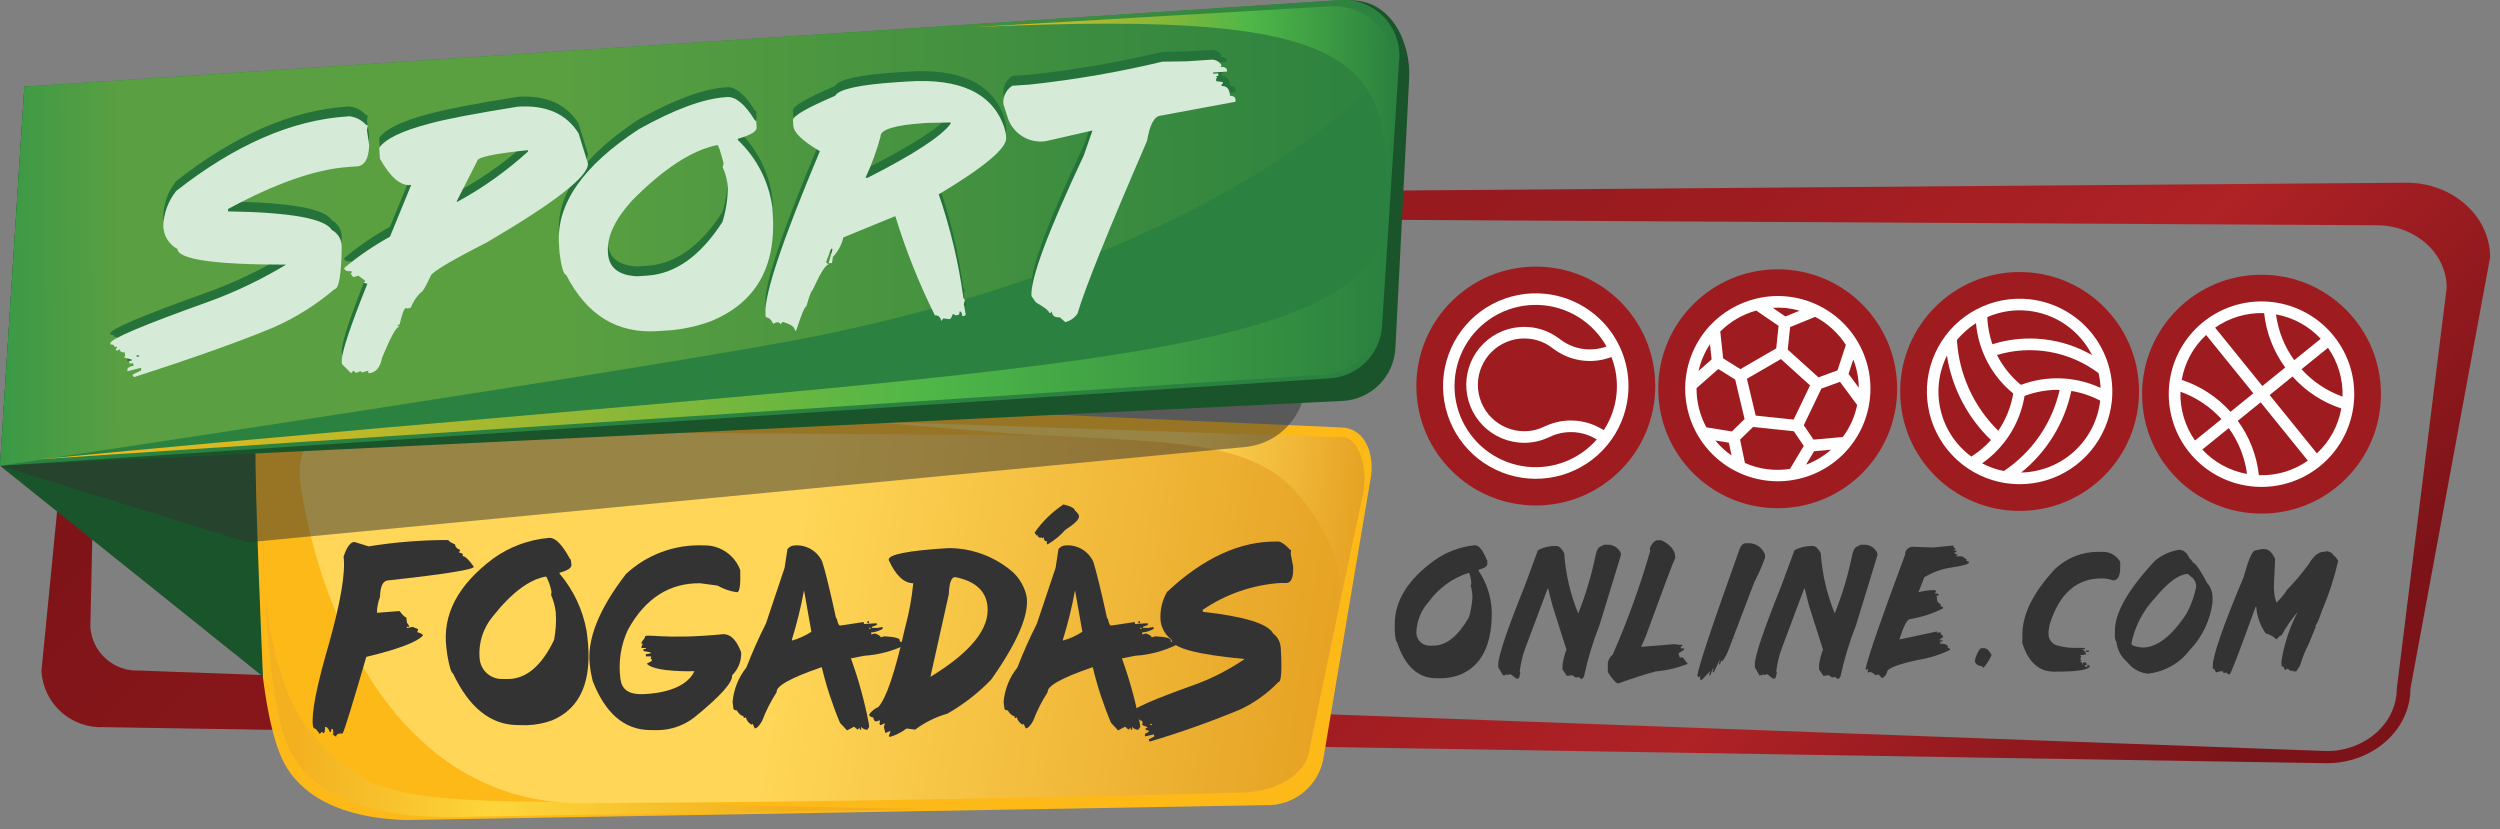 <svg width="208" height="69" viewBox="0 0 208 69" fill="none" xmlns="http://www.w3.org/2000/svg">
<rect x="0" y="0" width="208" height="69" fill="#808080" stroke="none"/>
<path d="M122.674 45.365H122.725C123.047 45.366 123.37 45.767 123.695 46.568L123.744 46.634L123.743 46.929C123.741 47.118 123.497 47.279 123.009 47.414V47.473C123.686 48.47 124.068 49.638 124.113 50.842L124.112 51.144C124.097 53.734 123.224 55.397 121.493 56.131C121.023 56.308 120.528 56.409 120.027 56.431L119.488 56.429C117.971 56.425 116.884 55.421 116.228 53.416C116.133 53.388 116.07 53.028 116.041 52.332L116.043 51.905C116.054 49.963 117.154 48.202 119.344 46.623C120.327 45.924 121.474 45.491 122.674 45.365V45.365ZM117.85 52.454L117.848 52.514C117.832 52.661 117.846 52.809 117.89 52.95C117.933 53.091 118.004 53.222 118.1 53.335C118.195 53.447 118.313 53.539 118.445 53.605C118.577 53.671 118.721 53.709 118.868 53.717L119.26 53.718C120.312 53.721 121.294 52.942 122.204 51.382C122.368 50.853 122.468 50.307 122.503 49.755C122.51 49.408 122.464 49.063 122.366 48.731L122.413 48.554C122.402 48.243 122.338 47.937 122.225 47.648C120.884 48.069 119.714 48.91 118.888 50.049C118.28 50.71 117.914 51.558 117.85 52.454V52.454Z" fill="#333333"/>
<path d="M133.534 45.321L133.854 45.322C134.071 45.334 134.28 45.408 134.458 45.534C134.635 45.66 134.773 45.833 134.857 46.034L134.855 46.212L133.086 51.988C132.536 53.387 132.1 54.828 131.782 56.297L131.643 56.474L131.506 56.473L131.324 56.296L131.279 56.354H131.05L130.822 56.176L130.364 56.234L130.001 55.702L130.004 55.288C130.066 54.864 130.176 54.448 130.33 54.048L129.167 50.391L128.808 48.971H128.763L126.906 53.922C126.674 54.551 126.517 55.205 126.439 55.87L126.482 55.929V55.988C126.431 56.303 126.369 56.461 126.298 56.461L126.161 56.46L125.706 56.105L125.615 56.104L125.43 56.163L125.294 56.104L125.201 56.221L125.156 56.163H125.11L125.063 56.221L124.656 55.511L124.657 55.275C124.661 54.566 125.389 52.404 126.843 48.79L127.956 45.781C128.433 45.527 128.968 45.406 129.507 45.43C129.714 45.43 129.928 45.628 130.146 46.022V46.081C130.268 47.785 130.66 49.458 131.308 51.039C131.931 49.474 132.414 47.856 132.752 46.206C132.859 45.694 133.042 45.438 133.304 45.439C133.305 45.37 133.381 45.331 133.534 45.321Z" fill="#333333"/>
<path d="M137.942 44.943L138.212 44.944C138.996 45.318 139.387 45.807 139.384 46.41C139.178 46.838 138.351 49.034 136.904 52.999L136.537 53.819L139.344 53.59L139.704 53.649L139.974 53.65L139.972 53.768H139.84V53.945H140.109L140.108 54.063L139.656 54.351L139.744 54.699L140.013 54.7L140.417 55.232C139.562 55.572 138.662 55.784 137.745 55.863C136.992 56.058 135.966 56.388 134.667 56.853H134.621C134.455 56.853 134.17 56.539 133.767 55.912V55.853L133.813 55.8L133.768 55.741L133.77 55.157C133.815 54.88 133.961 54.63 134.181 54.456C135.412 51.65 136.455 48.765 137.303 45.821L137.258 45.643C137.45 45.176 137.679 44.943 137.942 44.943Z" fill="#333333"/>
<path d="M145.265 45.192L145.544 45.193C145.834 45.204 146.114 45.302 146.347 45.475C146.58 45.648 146.755 45.887 146.85 46.161L146.849 46.404C146.599 47.109 146.298 47.795 145.948 48.457L143.86 53.951C143.726 54.34 143.533 54.707 143.29 55.039L143.244 54.973H143.199L143.101 55.275L143.01 55.274L143.103 54.855L142.584 55.943H142.538L142.492 55.884L142.493 55.818L142.54 55.759V55.641H142.493L142.304 56.184H142.207V56.119L142.306 55.817L141.548 56.603L141.412 56.484L141.458 56.419L141.46 56.241L141.316 56.36L141.227 56.241C141.229 55.712 142.371 52.27 144.652 45.913C144.789 45.433 144.993 45.192 145.265 45.192ZM144.323 53.052L144.321 53.151L144.362 53.152L144.364 53.053L144.323 53.052Z" fill="#333333"/>
<path d="M154.877 45.322L155.198 45.322C155.415 45.335 155.624 45.408 155.801 45.533C155.979 45.659 156.117 45.833 156.2 46.033L156.199 46.211L154.43 51.988C153.879 53.387 153.443 54.828 153.125 56.297L152.987 56.474H152.85L152.668 56.295L152.623 56.354L152.394 56.354L152.165 56.177L151.708 56.234L151.345 55.702L151.347 55.288C151.41 54.864 151.519 54.449 151.674 54.049L150.511 50.39L150.152 48.972H150.107L148.25 53.923C148.017 54.551 147.86 55.205 147.783 55.871L147.826 55.93V55.989C147.775 56.304 147.713 56.462 147.642 56.461H147.504L147.049 56.105H146.958L146.774 56.164L146.638 56.104L146.544 56.222L146.5 56.163H146.453L146.407 56.221L146 55.512L146.001 55.275C146.004 54.566 146.733 52.405 148.187 48.791L149.3 45.78C149.777 45.527 150.312 45.406 150.851 45.43C151.058 45.43 151.271 45.629 151.49 46.022V46.081C151.612 47.785 152.004 49.459 152.652 51.039C153.275 49.474 153.758 47.857 154.096 46.206C154.203 45.694 154.386 45.439 154.648 45.439C154.649 45.369 154.725 45.331 154.877 45.322Z" fill="#333333"/>
<path d="M162.519 45.386C162.518 45.534 162.575 45.609 162.691 45.609L162.69 45.721H162.558V45.78C162.704 45.78 162.776 45.817 162.776 45.892L162.775 45.95H162.603C162.603 46.065 162.689 46.121 162.861 46.122L162.86 46.234L162.728 46.233V46.286L163.251 46.287L163.647 46.57L163.599 46.629V46.681C163.745 46.681 163.819 46.721 163.819 46.8C163.817 46.936 163.278 47.084 162.2 47.242C161.46 47.37 160.75 47.636 160.107 48.025L159.618 49.264H159.663C160.104 49.148 160.559 49.092 161.016 49.097L161.102 49.268L160.969 49.327L160.968 49.379C161.201 49.379 161.319 49.417 161.319 49.491L161.099 49.609V49.661H161.185L161.143 49.832C161.149 49.933 161.185 50.03 161.246 50.11C161.307 50.191 161.39 50.252 161.486 50.286V50.338L161.446 50.397V50.45C161.592 50.45 161.663 50.489 161.663 50.568V50.621C160.793 51.05 159.865 51.351 158.908 51.514C158.681 51.513 158.387 52.076 158.026 53.204L161.169 52.536V52.647H161.215L161.433 52.589C161.469 52.777 161.542 52.872 161.65 52.872L161.649 53.043C161.578 53.043 161.504 53.099 161.431 53.213H161.339L161.337 53.265L161.602 53.266V53.384L161.383 53.383L161.43 53.435L161.428 53.494L161.382 53.547C161.812 53.548 162.044 53.643 162.077 53.831L162.037 53.89C162.181 53.916 162.254 53.974 162.254 54.062C161.427 54.472 160.543 54.753 159.632 54.894C157.885 55.271 157.011 55.608 157.009 55.906C156.982 56.012 156.933 56.112 156.865 56.199C156.797 56.285 156.712 56.357 156.615 56.41H156.569L156.312 56.127H156.221L156.002 56.186C156.003 56.089 155.859 55.994 155.572 55.902L155.438 55.955L155.393 55.902V55.843L155.441 55.672H155.355L155.307 55.731H155.268L155.223 55.671V55.618C155.47 54.504 156.562 51.352 158.501 46.164C158.497 46.079 158.509 45.995 158.538 45.915C158.567 45.836 158.611 45.762 158.668 45.7C158.725 45.637 158.793 45.586 158.87 45.55C158.947 45.514 159.03 45.494 159.114 45.49L160.816 45.552L162.519 45.386Z" fill="#333333"/>
<path d="M164.932 53.927L165.074 53.928C165.284 53.928 165.488 54.108 165.686 54.468L165.685 54.534C165.518 54.897 165.303 55.236 165.045 55.542H165.019C164.922 55.498 164.872 55.445 164.872 55.384L164.847 55.417H164.821C164.712 55.411 164.607 55.375 164.517 55.314C164.427 55.252 164.356 55.167 164.311 55.068V54.969C164.378 54.602 164.532 54.257 164.759 53.96L164.932 53.927Z" fill="#333333"/>
<path d="M174.529 45.913L174.826 45.914C175.14 45.889 175.455 45.954 175.734 46.101C176.013 46.248 176.245 46.471 176.403 46.744L176.4 47.24C176.396 47.941 176.194 48.291 175.796 48.29C175.497 48.177 175.179 48.12 174.859 48.122C172.768 48.117 171.325 49.398 170.528 51.967L170.439 52.521L170.437 52.686C170.421 52.936 170.5 53.182 170.657 53.376C170.814 53.57 171.039 53.698 171.287 53.734C171.745 53.858 172.219 53.915 172.693 53.902L173.462 53.904V54.017L173.288 54.016L173.287 54.069C173.353 54.069 173.425 54.142 173.5 54.288H173.541L173.54 54.453L173.073 54.512V54.565H173.156L173.071 54.895H173.154V55.007H173.071V55.06C173.184 55.06 173.239 55.133 173.238 55.279L173.326 55.28L173.281 55.226V55.173L173.327 55.115H173.583V55.226L173.622 55.281L173.582 55.339H173.454V55.392L173.534 55.504L173.662 55.505L173.622 55.446V55.393L173.751 55.339L173.879 55.394C173.877 55.724 172.881 55.887 170.891 55.882C169.635 55.879 168.757 55.088 168.257 53.508L168.261 52.788C168.27 51.084 169.176 49.267 170.978 47.339C171.936 46.427 173.207 45.917 174.529 45.913V45.913ZM173.542 54.123L173.798 54.123V54.236L173.542 54.235V54.123Z" fill="#333333"/>
<path d="M181.264 45.744H181.307C181.683 45.745 181.97 45.986 182.166 46.469C182.232 46.483 182.332 46.595 182.461 46.807C182.682 46.876 183.068 47.434 183.619 48.481C183.915 48.822 184.08 49.257 184.086 49.708L184.085 50.099C183.9 51.608 183.226 53.015 182.167 54.106C181.747 54.654 181.218 55.11 180.614 55.444C180.01 55.779 179.343 55.986 178.656 56.051C178.182 55.987 177.735 55.793 177.364 55.491L176.935 55.042C176.451 54.611 176.146 54.014 176.08 53.368C176.024 53.359 175.982 53.228 175.956 52.976L175.959 52.474C175.967 50.955 177.085 49.009 179.314 46.633C179.878 46.176 180.549 45.87 181.264 45.744V45.744ZM177.331 53.537C177.331 53.698 177.632 53.811 178.236 53.877C179.457 53.88 180.686 52.935 181.922 51.044C182.293 50.363 182.56 49.631 182.712 48.871C182.731 48.697 182.7 48.521 182.625 48.363C182.55 48.205 182.433 48.071 182.286 47.976L182.024 47.754H181.981C181.24 47.808 180.345 48.473 179.297 49.75C178.299 50.802 177.617 52.115 177.331 53.537V53.537Z" fill="#333333"/>
<path d="M188.189 45.684L188.41 45.685C188.747 45.685 189.041 45.957 189.29 46.501L189.189 48.671C189.168 49.171 189.24 49.67 189.402 50.144C189.744 49.818 190.044 49.452 190.297 49.054C190.941 48.394 191.536 47.688 192.079 46.942C192.489 46.255 192.906 45.912 193.329 45.913L193.639 45.86C193.927 45.941 194.089 46.049 194.125 46.186C194.19 46.187 194.321 46.331 194.52 46.622L194.519 46.73C194.206 48.107 193.767 49.453 193.208 50.749C192.911 51.617 192.717 52.051 192.625 52.051L192.67 52.105L192.669 52.16L192.086 53.57C191.79 54.144 191.549 54.745 191.367 55.365L191.055 55.853L190.746 55.852V55.744L190.569 55.852C190.569 55.772 190.465 55.699 190.26 55.634L190.171 55.743C190.089 55.73 190.031 55.639 189.996 55.471C189.878 55.471 189.818 55.434 189.818 55.362L189.821 54.982C190.046 53.559 190.502 52.183 191.172 50.908C190.654 51.506 190.205 52.16 189.833 52.858C189.735 52.858 189.599 52.967 189.428 53.183H189.384C189.136 52.949 188.833 52.78 188.502 52.693C188.043 52.035 187.772 51.265 187.718 50.465H187.674C186.365 54.089 185.644 55.971 185.512 56.111H185.424L185.204 55.948L185.072 56.002L185.027 55.948L184.982 56.002L184.896 55.784L184.806 55.893L184.763 55.839L184.364 55.946C184.3 55.748 184.212 55.64 184.101 55.62L184.102 55.403C184.107 54.534 184.963 52.072 186.671 48.014C187.075 46.532 187.404 45.79 187.657 45.791L188.189 45.684Z" fill="#333333"/>
<path d="M193.595 63.499L8.662 60.499C7.355 60.568 6.073 60.117 5.096 59.246C4.12 58.374 3.526 57.152 3.446 55.846L7.193 17.658C7.21 17.386 7.333 17.132 7.536 16.95C7.74 16.769 8.006 16.675 8.278 16.69L200.226 15.202C204.06 15.202 207.179 17.984 207.179 21.403L200.548 57.297C200.548 60.717 197.429 63.499 193.595 63.499ZM8.278 17.702L7.517 52.148C7.58 53.17 8.044 54.126 8.809 54.808C9.573 55.49 10.576 55.843 11.599 55.789L193.595 62.487C196.803 62.487 199.413 60.159 199.413 57.297L203.563 23.932C203.563 21.07 200.953 18.742 197.745 18.742L8.278 17.702Z" fill="url(#paint0_linear_1112_46)"/>
<path d="M127.779 42.057C133.267 42.057 137.716 37.608 137.716 32.119C137.716 26.631 133.267 22.182 127.779 22.182C122.29 22.182 117.841 26.631 117.841 32.119C117.841 37.608 122.29 42.057 127.779 42.057Z" fill="#9E1C20"/>
<path d="M147.905 42.284C153.394 42.284 157.844 37.834 157.844 32.344C157.844 26.855 153.394 22.405 147.905 22.405C142.415 22.405 137.965 26.855 137.965 32.344C137.965 37.834 142.415 42.284 147.905 42.284Z" fill="#9E1C20"/>
<path d="M168.031 42.507C173.52 42.507 177.969 38.058 177.969 32.569C177.969 27.081 173.52 22.632 168.031 22.632C162.543 22.632 158.094 27.081 158.094 32.569C158.094 38.058 162.543 42.507 168.031 42.507Z" fill="#9E1C20"/>
<path d="M188.159 42.732C193.648 42.732 198.097 38.283 198.097 32.794C198.097 27.306 193.648 22.857 188.159 22.857C182.671 22.857 178.222 27.306 178.222 32.794C178.222 38.283 182.671 42.732 188.159 42.732Z" fill="#9E1C20"/>
<path d="M168.839 24.896C167.321 24.736 165.79 25.03 164.44 25.741C163.089 26.451 161.979 27.546 161.251 28.887C160.523 30.228 160.208 31.755 160.348 33.274C160.487 34.794 161.074 36.238 162.034 37.424C162.994 38.61 164.285 39.485 165.742 39.937C167.199 40.39 168.758 40.401 170.221 39.967C171.684 39.534 172.986 38.677 173.962 37.504C174.938 36.331 175.544 34.895 175.704 33.377C175.916 31.342 175.312 29.307 174.025 27.717C172.738 26.127 170.873 25.113 168.839 24.896V24.896ZM174.767 32.272C173.734 31.793 172.616 31.524 171.479 31.48C170.341 31.437 169.206 31.62 168.139 32.019C167.312 31.336 166.634 30.49 166.147 29.534C167.576 29.106 169.085 29.02 170.554 29.283C172.022 29.545 173.408 30.148 174.601 31.044C174.694 31.447 174.75 31.858 174.767 32.272V32.272ZM168.738 25.855C169.863 25.975 170.94 26.376 171.87 27.021C172.799 27.666 173.552 28.534 174.058 29.546C172.814 28.829 171.435 28.379 170.008 28.224C168.581 28.068 167.137 28.21 165.768 28.642C165.516 27.914 165.371 27.154 165.34 26.384C166.407 25.915 167.578 25.733 168.738 25.855V25.855ZM164.401 26.886C164.501 28.019 164.827 29.12 165.359 30.126C165.892 31.131 166.62 32.02 167.501 32.739C167.316 33.85 166.891 34.908 166.257 35.839C164.214 33.837 162.987 31.147 162.815 28.291C163.267 27.743 163.802 27.268 164.401 26.886V26.886ZM164.016 37.986C162.741 37.05 161.838 35.693 161.467 34.156C161.095 32.618 161.278 30.999 161.984 29.584C162.405 32.264 163.693 34.733 165.649 36.612C165.171 37.143 164.621 37.605 164.016 37.986V37.986ZM166.72 39.189C166.089 39.064 165.48 38.849 164.911 38.549C165.844 37.898 166.637 37.066 167.244 36.102C167.85 35.139 168.257 34.064 168.442 32.941C169.375 32.589 170.366 32.417 171.364 32.434C170.742 35.199 169.079 37.618 166.72 39.189V39.189ZM168.165 39.314C170.293 37.597 171.765 35.2 172.333 32.526C173.173 32.662 173.985 32.936 174.736 33.335C174.548 34.958 173.779 36.457 172.571 37.557C171.363 38.656 169.798 39.28 168.165 39.314L168.165 39.314Z" fill="white"/>
<path d="M128.584 24.446C127.067 24.286 125.536 24.58 124.185 25.29C122.834 26 121.725 27.096 120.996 28.436C120.268 29.778 119.953 31.305 120.093 32.824C120.232 34.344 120.819 35.788 121.779 36.974C122.74 38.16 124.03 39.035 125.487 39.488C126.945 39.941 128.504 39.951 129.967 39.518C131.43 39.085 132.732 38.227 133.708 37.054C134.684 35.881 135.291 34.445 135.45 32.927C135.662 30.892 135.058 28.857 133.771 27.267C132.484 25.677 130.619 24.662 128.584 24.446ZM127.07 38.834C125.916 38.714 124.813 38.299 123.866 37.629C122.92 36.959 122.162 36.057 121.665 35.009C121.169 33.961 120.951 32.802 121.032 31.645C121.113 30.488 121.491 29.372 122.129 28.404C122.767 27.435 123.644 26.647 124.675 26.116C125.706 25.585 126.857 25.329 128.016 25.371C129.174 25.414 130.303 25.755 131.292 26.36C132.281 26.966 133.098 27.816 133.663 28.828L133.536 28.869C132.905 29.076 132.232 29.124 131.577 29.01C130.923 28.896 130.306 28.623 129.782 28.214L129.664 28.128L129.662 28.128C128.977 27.622 128.169 27.309 127.322 27.222C126.692 27.156 126.055 27.214 125.448 27.393C124.84 27.573 124.274 27.871 123.782 28.269C123.289 28.668 122.88 29.159 122.577 29.716C122.275 30.273 122.085 30.883 122.019 31.513C121.953 32.143 122.011 32.78 122.191 33.388C122.371 33.995 122.669 34.561 123.067 35.053C123.466 35.546 123.958 35.955 124.515 36.257C125.072 36.559 125.682 36.748 126.313 36.814C127.159 36.906 128.015 36.768 128.79 36.416L128.925 36.357C129.523 36.067 130.184 35.928 130.848 35.953C131.513 35.977 132.161 36.165 132.736 36.499L132.848 36.564C132.138 37.377 131.242 38.008 130.236 38.403C129.23 38.798 128.144 38.946 127.07 38.834L127.07 38.834ZM133.217 35.663C132.526 35.263 131.75 35.032 130.953 34.992C130.155 34.951 129.36 35.101 128.632 35.429L128.491 35.49C127.847 35.806 127.127 35.933 126.413 35.855C125.396 35.748 124.462 35.241 123.819 34.446C123.175 33.651 122.873 32.632 122.98 31.614C123.088 30.597 123.595 29.663 124.39 29.02C125.185 28.376 126.204 28.074 127.221 28.181C127.935 28.254 128.614 28.528 129.177 28.972L129.296 29.059L129.302 29.06C129.945 29.533 130.691 29.845 131.479 29.971C132.267 30.098 133.074 30.035 133.832 29.787L134.075 29.709C134.46 30.7 134.602 31.769 134.491 32.826C134.38 33.883 134.018 34.899 133.436 35.788L133.217 35.663Z" fill="white"/>
<path d="M148.712 24.67C147.846 24.58 146.971 24.639 146.125 24.844L146.112 24.847C144.631 25.204 143.288 25.991 142.252 27.108L142.246 27.114C141.071 28.391 140.361 30.026 140.23 31.756C140.1 33.486 140.557 35.21 141.528 36.648C142.499 38.086 143.927 39.154 145.581 39.679C147.234 40.205 149.017 40.157 150.64 39.543C152.263 38.93 153.631 37.786 154.524 36.298C155.416 34.81 155.78 33.065 155.557 31.344C155.334 29.623 154.537 28.028 153.294 26.817C152.052 25.606 150.437 24.849 148.712 24.67V24.67ZM154.194 29.907C154.486 30.657 154.641 31.453 154.651 32.258L153.799 31.105L154.194 29.907ZM153.577 28.696L152.878 30.817L151.295 31.395L148.739 29.087L148.936 27.215L151.021 26.362C152.061 26.905 152.942 27.709 153.577 28.696V28.696ZM150.597 32.065L149.231 34.908L146.073 34.576L145.344 31.513L148.173 29.874L150.597 32.065ZM148.611 25.629C148.988 25.671 149.361 25.745 149.726 25.849L148.546 26.332L147.493 25.611C147.865 25.587 148.239 25.593 148.61 25.629L148.611 25.629ZM146.117 25.839L147.978 27.111L147.781 28.986L144.801 30.712L143.366 29.814L143.126 27.581C143.956 26.751 144.986 26.151 146.117 25.839H146.117ZM142.27 28.635L142.406 29.905L141.321 30.86C141.499 30.067 141.821 29.313 142.27 28.635H142.27ZM141.969 35.554C141.425 34.554 141.144 33.431 141.153 32.293L142.963 30.7L144.368 31.58L145.15 34.865L144.09 35.896L141.969 35.554ZM142.713 36.651L143.842 36.833L144.064 37.894C143.559 37.543 143.105 37.125 142.713 36.651V36.651ZM148.931 39.009C147.66 39.214 146.356 39.043 145.179 38.519L144.774 36.576L145.856 35.523L149.246 35.879L150.073 37.098L148.931 39.009ZM150.263 38.661L150.931 37.542L152.345 37.414C151.732 37.952 151.026 38.374 150.263 38.661L150.263 38.661ZM150.885 36.578L150.074 35.382L151.537 32.334L153.087 31.767L154.516 33.699C154.318 34.663 153.911 35.57 153.322 36.358L150.885 36.578Z" fill="white"/>
<path d="M194.154 27.94C193.031 26.552 191.461 25.597 189.713 25.237C187.964 24.877 186.145 25.134 184.565 25.965C182.985 26.796 181.742 28.149 181.047 29.793C180.353 31.438 180.251 33.273 180.757 34.984C181.264 36.696 182.349 38.179 183.826 39.181C185.304 40.183 187.083 40.641 188.861 40.478C190.639 40.315 192.305 39.541 193.576 38.287C194.846 37.033 195.643 35.377 195.83 33.602C195.939 32.594 195.847 31.575 195.559 30.603C195.271 29.631 194.794 28.726 194.154 27.94V27.94ZM194.899 32.998C193.591 32.533 192.418 31.749 191.487 30.718L193.689 28.936C194.522 30.123 194.947 31.549 194.899 32.998V32.998ZM193.082 28.186L190.881 29.969C190.066 28.844 189.544 27.534 189.362 26.157C190.789 26.412 192.095 27.124 193.082 28.186V28.186ZM188.376 26.053C188.553 27.689 189.159 29.249 190.131 30.576L188.228 32.116L184.299 27.262C185.49 26.425 186.921 26.001 188.376 26.053V26.053ZM183.549 27.869L187.479 32.723L185.576 34.263C184.481 33.036 183.081 32.119 181.518 31.605C181.77 30.172 182.483 28.86 183.549 27.869H183.549ZM181.414 32.591C182.723 33.056 183.895 33.84 184.826 34.87L182.625 36.653C181.791 35.466 181.367 34.04 181.414 32.591L181.414 32.591ZM183.231 37.402L185.433 35.62C186.248 36.745 186.77 38.055 186.952 39.431C185.524 39.177 184.218 38.464 183.231 37.402V37.402ZM187.938 39.535C187.761 37.9 187.155 36.34 186.183 35.013L188.086 33.472L192.015 38.327C190.824 39.163 189.392 39.588 187.938 39.535ZM192.765 37.72L188.835 32.866L190.738 31.325C191.833 32.553 193.233 33.47 194.796 33.984C194.544 35.417 193.831 36.729 192.765 37.72V37.72Z" fill="white"/>
<path d="M33.775 68.229C26.983 68.015 24.433 65.214 23.484 63.167C21.076 57.97 21.052 44.018 21.153 36.61C21.188 34.078 22.518 31.668 25.062 31.706L111.584 35.565C113.504 35.594 114.326 37.633 114.079 39.556L110.155 62.815C110.015 63.998 109.434 65.086 108.528 65.86C107.622 66.634 106.457 67.038 105.266 66.99L33.775 68.229Z" fill="#FCB918"/>
<path d="M48.455 66.829C32.688 66.877 26.456 50.278 25.004 40.266C24.609 37.542 25.733 35.771 28.552 35.812L111.585 36.397C112.915 36.286 113.774 38.544 113.414 40.844L108.924 62.446C108.67 64.423 106.152 65.869 103.493 65.938C90.579 66.27 68.299 66.769 48.455 66.829Z" fill="url(#paint1_linear_1112_46)"/>
<path d="M111.391 50.419C111.391 50.419 112.557 46.474 107.921 41.039C103.929 36.36 96.488 36.831 84.101 36.065C83.422 36.023 71.789 35.066 72.479 35.067L111.585 36.397C112.439 36.425 113.996 38.004 113.386 41.177L111.391 50.419Z" fill="url(#paint2_linear_1112_46)"/>
<path opacity="0.5" d="M21.882 43.754C21.882 43.754 21.319 55.611 25.956 61.046C29.947 65.725 32.446 66.566 44.855 66.713C49.889 66.773 76.945 67.323 76.945 67.323C76.945 67.323 49.843 67.766 39.978 67.933C37.318 67.978 26.662 68.819 23.835 61.794C21.941 57.086 21.882 43.754 21.882 43.754Z" fill="url(#paint3_linear_1112_46)"/>
<path d="M21.876 56.285L0 38.752L2.028 7.208L23.8 22.018C22.323 26.865 21.472 31.88 21.267 36.942C21.156 39.991 21.876 56.285 21.876 56.285Z" fill="#1A542A"/>
<path opacity="0.5" d="M20.601 45.122L0 38.752L2.028 7.208L109.857 12.273L108.632 31.985C108.552 33.278 108.024 34.503 107.139 35.449C106.254 36.396 105.067 37.005 103.782 37.172L20.601 45.122Z" fill="#333333"/>
<path d="M111.766 33.355L0 38.752L2.855 8.842L112.143 0.028C115.888 -0.126 117.418 3.778 117.239 6.576L116.096 29.019C116.024 30.144 115.544 31.204 114.748 32.002C113.951 32.8 112.891 33.281 111.766 33.355Z" fill="#1A542A"/>
<path d="M110.655 31.476L0 38.752L2.028 7.208L111.473 0.01C112.132 -0.033 112.793 0.065 113.411 0.297C114.029 0.53 114.591 0.891 115.059 1.358C115.526 1.825 115.889 2.386 116.122 3.004C116.355 3.622 116.454 4.283 116.412 4.942L114.985 27.14C114.912 28.265 114.433 29.325 113.637 30.123C112.84 30.921 111.78 31.401 110.655 31.476V31.476Z" fill="#2B813F"/>
<path d="M0 38.752L2.028 7.208L111.473 0.01C112.132 -0.033 112.793 0.065 113.411 0.297C114.029 0.53 114.591 0.891 115.059 1.358C115.526 1.825 115.889 2.386 116.122 3.004C116.355 3.622 116.454 4.283 116.412 4.942C116.412 4.942 104.274 20.563 67.946 27.956C56.133 30.36 0 38.752 0 38.752Z" fill="url(#paint4_linear_1112_46)"/>
<path d="M28.867 8.87L29.081 8.856C29.579 8.917 30.041 9.146 30.391 9.505L30.499 9.599L30.6 9.592L30.527 10.016L30.711 11.272C30.673 12.398 30.326 12.983 29.673 13.026L29.042 13.067C26.308 13.248 22.949 14.416 18.965 16.573L18.978 16.776L19.08 16.769C24.185 16.855 27.025 17.369 27.6 18.311C27.857 18.449 28.071 18.655 28.218 18.907C28.364 19.159 28.438 19.447 28.43 19.739C28.394 22.05 28.192 23.217 27.824 23.241C26.303 24.538 24.601 25.608 22.772 26.415C19.959 27.589 16.086 28.969 11.152 30.554L11.044 30.459L11.037 30.347L11.749 29.994L11.735 29.78L10.6 30.07L10.592 29.958C10.582 29.8 10.748 29.683 11.09 29.608L11.076 29.405L10.761 29.426L10.746 29.212L10.961 29.198L10.954 29.096L10.309 28.924L10.404 28.816L10.383 28.5C10.105 28.518 9.959 28.422 9.945 28.212L9.851 28.32L9.636 28.334L9.63 28.233L9.724 28.125L9.717 28.023L9.515 28.037C9.505 27.894 9.396 27.83 9.186 27.843L9.179 27.742C9.156 27.389 11.919 26.222 17.468 24.242C19.669 23.431 21.788 22.412 23.797 21.199C17.829 21.201 14.817 20.766 14.76 19.894C14.411 19.709 14.117 19.435 13.91 19.098C13.702 18.762 13.589 18.376 13.581 17.981C13.616 16.92 13.993 15.898 14.656 15.07C19.533 11.239 24.27 9.173 28.867 8.87ZM11.35 28.753L11.357 28.854L11.571 28.84L11.564 28.739L11.35 28.753Z" fill="#25733A"/>
<path d="M43.078 8.056C45.429 7.901 47.114 8.642 48.135 10.28L48.912 12.786C48.981 13.838 46.162 16.034 40.453 19.375C37.475 20.892 35.933 21.813 35.826 22.137C35.411 23.046 35.136 23.505 35.001 23.515C34.635 23.876 34.351 24.311 34.168 24.792L33.965 24.805L33.972 24.907L33.864 24.812L33.763 24.818C33.62 24.828 33.447 25.284 33.242 26.188L33.039 26.201L33.147 26.296L33.154 26.398C32.944 26.412 32.487 27.26 31.783 28.943C31.634 29.768 31.255 30.201 30.647 30.24L30.634 30.038L30.532 30.044L30.133 30.173L30.013 30.079L29.912 30.085L29.615 30.207L29.399 30.018L29.209 30.234L28.446 29.469L28.433 29.267C28.388 28.59 29.098 26.431 30.562 22.789L30.251 22.708L30.346 22.6L30.34 22.499L29.805 22.115L29.395 22.244L29.172 21.953L29.266 21.845L29.26 21.744C28.854 21.77 28.645 21.682 28.631 21.479C29.815 20.49 31.091 19.618 32.442 18.874L34.207 14.571L34.105 14.578C33.294 14.632 32.461 13.902 31.607 12.389L31.547 11.476C32.056 10.734 33.445 10.065 35.714 9.47C37.011 9.106 39.465 8.634 43.078 8.056ZM37.976 15.963L38.077 15.957C40.189 14.802 42.155 13.4 43.934 11.779L43.928 11.678L43.827 11.684C41.054 11.973 39.678 12.271 39.699 12.579L37.976 15.963Z" fill="#25733A"/>
<path d="M60.382 7.265L60.495 7.257C61.208 7.21 61.975 7.85 62.794 9.176L62.914 9.282L62.947 9.789C62.968 10.112 62.446 10.425 61.38 10.729L61.387 10.831C62.957 12.32 63.97 14.302 64.258 16.446L64.292 16.964C64.586 21.411 62.859 24.396 59.113 25.917C58.077 26.294 56.998 26.541 55.902 26.65L54.708 26.729C51.343 26.951 48.807 25.391 47.1 22.048C46.887 22.017 46.703 21.407 46.55 20.217L46.501 19.486C46.281 16.15 48.5 12.964 53.157 9.926C56.119 8.274 58.527 7.387 60.382 7.265ZM50.573 20.156L50.58 20.257C50.659 21.451 51.463 22.088 52.992 22.168L53.859 22.111C56.195 21.957 58.274 20.474 60.095 17.66C60.389 16.743 60.543 15.787 60.553 14.824C60.52 14.223 60.374 13.633 60.121 13.087L60.202 12.776C59.939 11.752 59.762 11.243 59.672 11.249C57.565 11.675 55.2 13.216 52.577 15.87C51.156 17.443 50.488 18.872 50.573 20.156Z" fill="#25733A"/>
<path d="M74.632 6.019L75.511 5.961C79.89 5.672 82.569 6.94 83.548 9.764L83.688 10.355L83.708 10.648C83.765 11.511 81.896 13.079 78.1 15.351C79.065 18.155 79.752 21.047 80.152 23.986L80.261 24.081L80.267 24.17L80.185 24.481L80.345 25.354L80.25 25.461L80.058 25.474C80.041 25.211 79.965 25.084 79.83 25.093C79.843 25.289 79.785 25.391 79.657 25.399L79.454 25.412L79.358 25.317L79.257 25.323C79.176 25.593 79.087 25.731 78.99 25.737L78.487 25.668L78.308 25.884C78.242 25.556 78.066 25.402 77.78 25.421C76.458 22.763 75.356 20.001 74.486 17.163L70.167 18.93C70.022 19.541 69.72 20.104 69.29 20.561L69.221 21.064L68.928 21.083L69.251 19.975L69.244 19.874L69.143 19.88L68.719 20.995L68.935 21.184C68.687 21.2 68.24 21.916 67.594 23.332C67.505 23.346 67.338 23.787 67.093 24.655C66.958 24.664 66.674 25.339 66.242 26.68L66.141 26.687C66.121 26.386 65.777 26.145 65.109 25.963L64.93 26.178C64.921 26.043 64.816 25.982 64.613 25.995L64.327 26.116C64.161 25.773 63.952 25.59 63.702 25.569L63.682 25.265C63.578 23.68 65.087 19.179 68.211 11.761C66.775 10.92 66.038 10.215 66 9.644L65.968 9.159C65.998 8.81 67.169 8.141 69.479 7.151C69.775 6.604 71.493 6.226 74.632 6.019ZM72.001 13.977L72.204 13.964C76.021 12.023 78.317 10.524 79.092 9.47L79.085 9.369L77.12 9.408L76.928 9.42C74.442 9.584 73.218 9.959 73.257 10.545C72.939 11.724 72.519 12.873 72.001 13.978V13.977Z" fill="#25733A"/>
<path d="M96.703 4.313L98.727 4.282L100.743 4.148C100.923 4.13 101.105 4.166 101.264 4.253C101.423 4.339 101.552 4.471 101.635 4.632L101.529 4.742C101.884 4.74 102.068 4.834 102.08 5.022L102.087 5.135L100.927 5.211L100.934 5.312L101.35 5.285L101.364 5.499L101.162 5.512L101.27 5.619L101.176 5.726L101.19 5.94L101.726 6.007L101.733 6.119L101.628 6.229L101.635 6.341C102.063 6.313 102.296 6.58 102.333 7.143C102.621 7.163 102.771 7.259 102.782 7.431L102.796 7.645L96.57 8.803C96.037 8.838 95.657 9.538 95.43 10.903C92.17 18.436 90.242 23.226 89.645 25.271C89.404 25.624 89.043 25.878 88.628 25.983L88.172 25.583C87.751 25.611 87.529 25.449 87.506 25.096L87.401 25.216L87.299 25.222C87.273 25.043 86.899 24.748 86.177 24.335L85.815 23.815C85.721 22.389 87.172 18.487 90.168 12.111L90.891 10.038L86.99 10.929C86.342 11.021 85.683 10.89 85.119 10.56C84.555 10.229 84.119 9.718 83.882 9.108L83.483 7.856L83.469 7.642C83.478 7.375 83.552 7.115 83.684 6.883C83.817 6.651 84.004 6.456 84.23 6.313L85.615 6.222C89.349 5.825 93.052 5.188 96.703 4.313V4.313Z" fill="#25733A"/>
<path d="M27.604 19.13C27.029 18.188 24.189 17.674 19.084 17.588L18.982 17.595L18.969 17.392C22.953 15.235 26.312 14.067 29.046 13.886L29.677 13.845C30.33 13.802 30.676 13.217 30.715 12.091L30.531 10.835L30.604 10.412L30.503 10.418L30.395 10.324C30.045 9.965 29.583 9.736 29.085 9.675L28.871 9.689C24.274 9.992 19.537 12.059 14.661 15.889C13.997 16.718 13.62 17.739 13.585 18.8C13.593 19.195 13.706 19.581 13.914 19.917C14.121 20.254 14.415 20.529 14.764 20.713C14.821 21.585 17.834 22.02 23.801 22.018C21.793 23.231 19.674 24.25 17.472 25.061C11.922 27.042 9.159 28.209 9.183 28.561L9.189 28.663C9.4 28.649 9.509 28.713 9.519 28.856L9.721 28.842L9.728 28.944L9.634 29.052L9.641 29.153L9.855 29.139L9.949 29.032C9.963 29.242 10.109 29.337 10.387 29.319L10.408 29.635L10.313 29.743L10.958 29.915L10.964 30.017L10.751 30.031L10.764 30.245L11.08 30.224L11.094 30.427C10.751 30.502 10.585 30.619 10.596 30.777L10.604 30.889L11.739 30.599L11.753 30.813L11.04 31.166L11.048 31.278L11.156 31.373C16.09 29.788 19.963 28.408 22.775 27.234C24.605 26.427 26.307 25.358 27.828 24.06C28.196 24.036 28.398 22.869 28.434 20.558C28.442 20.267 28.368 19.979 28.222 19.726C28.075 19.474 27.861 19.268 27.604 19.13V19.13ZM11.361 29.674L11.354 29.573L11.568 29.558L11.575 29.659L11.361 29.674ZM48.916 13.605L48.139 11.099C47.119 9.461 45.433 8.72 43.082 8.875C39.469 9.453 37.014 9.924 35.718 10.289C33.449 10.884 32.06 11.553 31.551 12.296L31.611 13.208C32.465 14.721 33.298 15.451 34.109 15.397L34.211 15.39L32.446 19.693C31.095 20.437 29.819 21.309 28.636 22.298C28.649 22.501 28.858 22.589 29.264 22.563L29.27 22.664L29.176 22.772L29.399 23.063L29.809 22.934L30.343 23.318L30.35 23.419L30.255 23.527L30.566 23.608C29.102 27.25 28.392 29.409 28.437 30.086L28.45 30.288L29.213 31.053L29.403 30.837L29.619 31.026L29.916 30.904L30.017 30.898L30.137 30.992L30.536 30.863L30.638 30.857L30.651 31.059C31.259 31.019 31.638 30.587 31.788 29.762C32.491 28.079 32.947 27.231 33.158 27.217L33.151 27.115L33.044 27.02L33.246 27.007C33.451 26.104 33.624 25.647 33.767 25.637L33.868 25.631L33.976 25.726L33.969 25.624L34.172 25.611C34.355 25.13 34.639 24.695 35.005 24.334C35.14 24.325 35.415 23.865 35.83 22.956C35.937 22.631 37.479 21.711 40.457 20.195C46.166 16.853 48.985 14.656 48.916 13.605ZM38.081 16.776L37.98 16.782L39.703 13.398C39.683 13.09 41.059 12.792 43.831 12.503L43.932 12.497L43.939 12.598C42.16 14.219 40.193 15.621 38.081 16.776V16.776ZM64.296 17.783L64.262 17.265C63.974 15.121 62.961 13.139 61.391 11.65L61.384 11.548C62.45 11.244 62.973 10.931 62.951 10.608L62.918 10.101L62.798 9.995C61.979 8.669 61.212 8.03 60.498 8.076L60.386 8.084C58.53 8.206 56.122 9.093 53.161 10.745C48.503 13.783 46.285 16.97 46.505 20.305L46.553 21.036C46.707 22.226 46.891 22.837 47.104 22.867C48.81 26.21 51.346 27.77 54.712 27.548L55.906 27.469C57.002 27.36 58.081 27.113 59.116 26.736C62.863 25.215 64.59 22.23 64.296 17.783ZM60.099 18.48C58.278 21.293 56.199 22.776 53.863 22.93L52.996 22.988C51.467 22.908 50.663 22.271 50.584 21.076L50.577 20.975C50.492 19.691 51.16 18.262 52.581 16.689C55.204 14.035 57.569 12.495 59.675 12.068C59.766 12.062 59.943 12.571 60.206 13.595L60.125 13.906C60.378 14.452 60.525 15.042 60.556 15.643C60.547 16.606 60.393 17.562 60.099 18.48V18.48ZM83.552 10.583C82.573 7.759 79.895 6.491 75.516 6.78L74.636 6.838C71.497 7.045 69.779 7.423 69.484 7.97C67.172 8.96 66.002 9.629 65.973 9.978L66.005 10.463C66.042 11.033 66.779 11.739 68.215 12.58C65.091 19.998 63.582 24.5 63.687 26.084L63.706 26.388C63.956 26.41 64.165 26.592 64.331 26.936L64.617 26.815C64.82 26.801 64.926 26.862 64.934 26.997L65.113 26.782C65.781 26.964 66.125 27.206 66.145 27.506L66.246 27.499C66.678 26.158 66.962 25.483 67.097 25.475C67.342 24.606 67.509 24.165 67.598 24.152C68.244 22.736 68.691 22.02 68.939 22.003L68.723 21.814L69.147 20.699L69.248 20.693L69.255 20.794L68.932 21.902L69.225 21.883L69.294 21.38C69.724 20.923 70.026 20.361 70.171 19.75L74.49 17.982C75.36 20.82 76.462 23.582 77.784 26.24C78.07 26.221 78.246 26.375 78.313 26.703L78.491 26.487L78.994 26.556C79.091 26.55 79.18 26.412 79.261 26.142L79.362 26.136L79.459 26.231L79.661 26.218C79.789 26.21 79.847 26.108 79.834 25.912C79.969 25.904 80.045 26.03 80.063 26.293L80.254 26.28L80.349 26.173L80.189 25.3L80.271 24.989L80.265 24.9L80.156 24.805C79.757 21.866 79.069 18.974 78.105 16.17C81.9 13.898 83.769 12.33 83.712 11.467L83.692 11.174L83.552 10.583ZM72.208 14.783L72.005 14.797C72.523 13.692 72.944 12.543 73.261 11.364C73.222 10.778 74.446 10.403 76.932 10.239L77.124 10.227L79.09 10.188L79.096 10.289C78.321 11.344 76.025 12.842 72.208 14.783ZM102.786 8.25C102.774 8.077 102.625 7.982 102.337 7.963C102.3 7.399 102.067 7.132 101.639 7.16L101.632 7.048L101.737 6.939L101.73 6.826L101.194 6.759L101.18 6.545L101.274 6.438L101.166 6.331L101.368 6.318L101.354 6.104L100.937 6.131L100.931 6.03L102.091 5.954L102.084 5.841C102.072 5.653 101.888 5.559 101.533 5.561L101.639 5.452C101.556 5.29 101.427 5.158 101.268 5.072C101.109 4.985 100.927 4.949 100.747 4.968L98.731 5.101L96.707 5.132C93.056 6.007 89.353 6.645 85.619 7.041L84.234 7.132C84.008 7.275 83.821 7.471 83.688 7.702C83.556 7.934 83.482 8.194 83.473 8.461L83.487 8.675L83.886 9.927C84.123 10.537 84.559 11.049 85.123 11.379C85.687 11.71 86.346 11.84 86.994 11.748L90.895 10.857L90.172 12.93C87.176 19.306 85.725 23.207 85.819 24.634L86.181 25.154C86.903 25.566 87.276 25.862 87.303 26.041L87.405 26.035L87.51 25.915C87.533 26.267 87.755 26.43 88.176 26.402L88.632 26.802C89.047 26.697 89.408 26.444 89.649 26.09C90.246 24.044 92.174 19.255 95.434 11.722C95.66 10.358 96.04 9.658 96.574 9.622L102.8 8.464L102.786 8.25Z" fill="#D5EBD7"/>
<path d="M115.243 19.199L115.974 5.829C116.02 5.12 115.914 4.409 115.663 3.745C115.412 3.08 115.022 2.477 114.519 1.975C114.017 1.473 113.413 1.084 112.748 0.834C112.083 0.584 111.372 0.479 110.663 0.526L80.965 2.265C114.569 0.712 116.054 5.099 115.243 19.199Z" fill="url(#paint5_linear_1112_46)"/>
<path d="M115.356 16.833L114.754 25.848C114.806 26.557 114.707 27.268 114.462 27.935C114.218 28.602 113.834 29.209 113.336 29.716C112.838 30.223 112.238 30.617 111.575 30.874C110.913 31.13 110.203 31.242 109.494 31.202L3.302 38.208C85.526 30.323 116.303 30.924 115.356 16.833Z" fill="url(#paint6_linear_1112_46)"/>
<path d="M37.307 44.93C37.319 45.022 37.5 45.142 37.851 45.288C37.865 45.394 37.911 45.494 37.984 45.573C38.057 45.651 38.152 45.706 38.257 45.728L38.269 45.82L38.212 45.903L38.223 45.996C38.407 45.998 38.507 46.058 38.522 46.175L38.465 46.258C38.689 46.261 39.007 46.557 39.419 47.148C39.448 47.383 37.095 47.761 32.36 48.282C31.882 48.276 31.634 48.739 31.615 49.67C31.455 50.089 31.369 50.532 31.36 50.98L31.428 50.981L33.245 50.837C33.502 51.186 33.688 51.361 33.803 51.362L33.859 51.807L34.033 52.068L34.043 52.151L33.834 52.149L33.846 52.242L33.913 52.243L34.327 52.155L34.775 52.336L34.787 52.429L34.722 52.512L34.734 52.604C35.027 52.682 35.18 52.77 35.192 52.869C34.694 53.424 33.122 54.018 30.475 54.651C29.386 58.407 28.733 60.529 28.515 61.02C28.137 61.015 27.958 61.099 27.979 61.272L27.912 61.271L27.674 61.093L27.738 61.011L27.694 60.658L27.552 60.656C27.573 60.829 27.537 60.916 27.442 60.914C27.357 60.623 27.219 60.477 27.029 60.474L27.04 60.558C27.047 60.854 26.996 61.001 26.887 61L26.808 60.907L26.733 60.906L26.613 61.08L26.275 60.641C26.136 60.639 26.054 60.549 26.032 60.37C25.901 59.319 26.347 57.049 27.369 53.559C28.347 50.068 28.753 47.652 28.586 46.311C28.857 45.495 29.16 45.088 29.493 45.093L30.673 45.458C32.867 45.104 35.085 44.928 37.307 44.93V44.93Z" fill="#333333"/>
<path d="M45.684 44.752L45.759 44.753C46.233 44.759 46.782 45.33 47.405 46.466L47.491 46.56L47.543 46.977C47.577 47.243 47.246 47.467 46.553 47.649L46.563 47.733C47.72 49.098 48.494 50.745 48.807 52.507L48.86 52.933C49.315 56.589 48.338 58.924 45.927 59.937C45.253 60.181 44.544 60.316 43.828 60.336L43.036 60.326C40.804 60.299 39.022 58.864 37.688 56.023C37.544 55.984 37.386 55.473 37.214 54.491L37.138 53.889C36.797 51.146 38.091 48.676 41.021 46.48C42.389 45.491 44.002 44.894 45.684 44.752V44.752ZM39.895 54.69L39.905 54.774C39.935 55.22 40.126 55.639 40.443 55.955C40.759 56.27 41.18 56.46 41.626 56.488L42.201 56.495C43.75 56.514 45.05 55.43 46.1 53.241C46.244 52.486 46.291 51.715 46.24 50.948C46.182 50.449 46.051 49.961 45.851 49.5L45.887 49.251C45.809 48.802 45.659 48.369 45.443 47.968C44.063 48.186 42.575 49.299 40.981 51.309C40.202 52.257 39.813 53.466 39.895 54.691V54.69Z" fill="#333333"/>
<path d="M58.505 45.376L58.721 45.379C59.349 45.395 59.958 45.599 60.469 45.965C60.98 46.331 61.37 46.841 61.588 47.43C61.627 48.658 61.539 49.271 61.325 49.268L61.25 49.267C60.703 49.181 60.177 48.996 59.697 48.721L58.263 48.527C55.688 48.495 53.682 49.784 52.246 52.394C51.645 53.675 51.429 55.102 51.624 56.503C51.726 57.325 52.273 57.742 53.265 57.754C53.863 57.761 56.929 57.666 57.774 55.843C57.774 55.843 54.536 55.95 53.845 55.248C53.731 55.132 54.531 55.048 54.121 54.79L54.178 54.708L54.166 54.615L53.748 54.61L53.725 54.434L54.134 54.355L54.123 54.272L53.551 54.173L53.529 53.997L53.738 53.999L53.728 53.916L53.377 53.911L53.366 53.819L53.475 53.561C53.141 53.557 53.669 53.137 53.654 53.019C53.606 52.63 55.049 53.27 60.2 52.761C60.743 52.767 61.195 53.18 61.555 53.999L61.663 54.268C61.681 54.623 61.623 54.977 61.493 55.307C61.363 55.637 61.164 55.936 60.91 56.183C60.981 56.758 59.949 57.914 57.812 59.651C56.925 60.355 55.829 60.741 54.697 60.75L54.062 60.742C51.945 60.717 50.36 59.352 49.307 56.65L49.142 55.862L49.076 55.334C48.813 53.221 49.816 50.693 52.086 47.748C53.827 46.138 56.135 45.285 58.505 45.376V45.376Z" fill="#333333"/>
<path d="M66.045 45.384C66.532 45.334 67.022 45.437 67.448 45.679C67.873 45.922 68.211 46.292 68.414 46.737C68.666 47.522 69.047 49.081 69.556 51.413L69.634 51.497C69.705 51.862 69.79 52.045 69.889 52.046L71.86 51.756L71.88 51.913L71.947 51.915L72.939 51.853L72.957 52.001L72.536 52.153L72.547 52.236L72.987 52.242L73.418 52.164L73.438 52.322C73.144 52.494 72.815 52.597 72.475 52.624L72.495 52.782L72.798 52.702C73.1 52.811 73.258 52.918 73.272 53.023L73.582 52.943C74.423 52.984 74.854 53.095 74.877 53.274L74.818 53.347L75.279 53.51L75.299 53.667C74.233 54.181 73.077 54.484 71.895 54.56L70.796 54.777C71.431 56.534 71.928 58.337 72.281 60.171L72.319 60.477L72.163 60.715L72.095 60.715C71.915 60.693 71.75 60.605 71.631 60.468L71.662 60.709L71.535 60.708L71.515 60.55L71.34 60.705L71.064 60.461L70.475 60.768L69.89 60.142C69.26 58.647 68.753 57.103 68.375 55.525L68.316 55.524C65.788 56.393 64.556 57.081 64.619 57.587C64.132 58.339 63.727 59.141 63.409 59.978C63.172 60.395 62.967 60.602 62.793 60.6L62.617 60.209L62.567 60.282L62.507 60.281C62.389 60.217 62.288 60.127 62.209 60.019C62.13 59.911 62.075 59.787 62.049 59.656L61.998 59.73L61.871 59.728L61.851 59.57C61.676 59.568 61.49 59.411 61.292 59.101C61.123 59.099 61.032 59.045 61.019 58.94L60.951 58.394C61.045 57.347 61.445 56.351 62.101 55.53C62.58 54.289 63.121 53.074 63.722 51.887L65.278 47.244L65.516 45.683C65.647 45.518 65.837 45.411 66.045 45.384ZM65.884 53.223L65.894 53.297C66.465 53.134 67.008 52.886 67.507 52.563L66.895 49.114C66.641 50.503 66.303 51.875 65.884 53.223L65.884 53.223ZM72.164 51.686L72.292 51.687L72.311 51.845L72.184 51.843L72.164 51.686ZM72.3 52.233L72.309 52.307L72.436 52.309L72.427 52.235L72.3 52.233Z" fill="#333333"/>
<path d="M78.911 45.602L79.239 45.607C81.09 45.682 82.86 46.382 84.261 47.593C84.862 48.15 85.269 48.884 85.426 49.689C85.613 51.196 84.629 53.478 82.473 56.535C81.398 57.652 80.168 58.609 78.82 59.377C77.854 59.651 76.947 60.1 76.143 60.703L75.423 60.611C75.006 60.932 74.532 61.171 74.026 61.316L73.948 61.231L74.093 60.835L74.033 60.834L73.664 60.988L73.537 60.505L73.625 60.191L73.565 60.191L73.263 60.344L73.186 60.26L73.177 60.186L73.214 59.946L73.146 59.945L72.895 60.025C72.765 60.023 72.687 59.914 72.66 59.698C72.442 59.659 72.325 59.577 72.309 59.453C72.499 59.175 72.764 58.957 73.074 58.824C73.724 58.136 74.462 55.955 75.288 52.283C75.625 51.053 75.858 49.796 75.985 48.527C75.202 48.517 74.52 47.87 73.938 46.587C73.881 46.136 75.539 45.808 78.911 45.602ZM77.41 56.315C80.807 54.242 82.389 52.26 82.153 50.37C81.999 49.128 81.105 48.343 79.472 48.014C79.154 48.011 78.977 48.486 78.941 49.442L77.41 56.315Z" fill="#333333"/>
<path d="M88.593 45.384C89.08 45.334 89.57 45.437 89.995 45.679C90.42 45.922 90.758 46.292 90.962 46.737C91.214 47.522 91.595 49.081 92.104 51.413L92.182 51.497C92.252 51.862 92.337 52.045 92.436 52.046L94.408 51.756L94.427 51.913L94.495 51.915L95.487 51.853L95.505 52.001L95.084 52.153L95.094 52.236L95.535 52.242L95.966 52.164L95.985 52.322C95.692 52.494 95.363 52.597 95.023 52.624L95.043 52.782L95.346 52.702C95.648 52.811 95.806 52.918 95.819 53.023L96.13 52.943C96.971 52.984 97.402 53.095 97.425 53.274L97.366 53.347L97.827 53.51L97.847 53.667C96.781 54.181 95.625 54.484 94.443 54.56L93.344 54.777C93.979 56.534 94.476 58.337 94.829 60.171L94.867 60.477L94.71 60.715L94.643 60.715C94.463 60.693 94.298 60.605 94.179 60.468L94.209 60.709L94.083 60.708L94.063 60.55L93.888 60.705L93.612 60.461L93.023 60.768L92.438 60.142C91.807 58.647 91.301 57.103 90.923 55.525L90.863 55.524C88.336 56.393 87.103 57.081 87.166 57.587C86.68 58.339 86.275 59.141 85.957 59.978C85.72 60.395 85.514 60.602 85.341 60.6L85.165 60.209L85.115 60.282L85.054 60.282C84.937 60.217 84.836 60.127 84.757 60.019C84.678 59.911 84.623 59.787 84.596 59.656L84.546 59.73L84.419 59.728L84.399 59.57C84.224 59.568 84.038 59.411 83.84 59.101C83.671 59.099 83.58 59.045 83.567 58.94L83.499 58.394C83.593 57.347 83.993 56.351 84.649 55.53C85.128 54.289 85.669 53.074 86.27 51.887L87.826 47.244L88.064 45.683C88.195 45.518 88.385 45.411 88.593 45.384ZM88.432 53.223L88.441 53.297C89.013 53.134 89.556 52.886 90.054 52.563L89.443 49.114C89.189 50.503 88.851 51.875 88.432 53.223L88.432 53.223ZM94.712 51.686L94.84 51.687L94.859 51.845L94.732 51.843L94.712 51.686ZM94.847 52.233L94.857 52.307L94.984 52.309L94.975 52.235L94.847 52.233Z" fill="#333333"/>
<path d="M88.486 41.967C89.101 42.117 89.422 42.296 89.448 42.506C89.514 42.519 89.618 42.634 89.76 42.852L89.771 42.945C89.803 43.198 89.423 43.579 88.631 44.087C88.213 44.559 87.725 44.962 87.182 45.282L87.107 45.28L87.089 45.132L87.121 45.086L87.115 45.04C86.961 45.038 86.876 44.972 86.86 44.843L86.841 44.694L86.734 44.795L86.647 44.692L86.615 44.738L86.495 44.736C86.444 44.718 86.399 44.685 86.366 44.642C86.333 44.599 86.313 44.547 86.309 44.493L86.278 44.548L86.241 44.548L86.097 44.352L86.09 44.296C86.737 43.377 87.55 42.587 88.486 41.967V41.967Z" fill="#333333"/>
<path d="M106.218 45.056L106.359 45.057C106.569 45.06 106.873 45.264 107.271 45.669L107.349 45.754L107.416 45.755L107.392 46.097L107.588 47.135C107.628 48.055 107.432 48.512 106.998 48.507L106.579 48.501C104.244 48.648 101.992 49.422 100.061 50.743L100.082 50.909L100.149 50.91C103.56 51.298 105.485 51.896 105.923 52.703C106.112 52.847 106.267 53.031 106.378 53.242C106.488 53.453 106.55 53.685 106.561 53.923C106.671 55.811 106.605 56.754 106.361 56.75C105.447 57.699 104.368 58.473 103.176 59.033C100.721 60.051 98.214 60.941 95.667 61.698L95.589 61.614L95.578 61.521L96.031 61.277L96.01 61.101L95.269 61.267L95.258 61.175C95.242 61.045 95.346 60.96 95.569 60.919L95.549 60.753L95.339 60.75L95.317 60.574L95.46 60.576L95.449 60.492L95.009 60.311L95.065 60.229L95.033 59.969C94.995 59.974 94.957 59.97 94.92 59.959C94.884 59.948 94.85 59.93 94.821 59.905C94.793 59.88 94.769 59.85 94.752 59.816C94.736 59.782 94.726 59.744 94.725 59.706L94.668 59.789L94.525 59.787L94.515 59.703L94.573 59.621L94.562 59.538L94.427 59.536C94.412 59.419 94.335 59.359 94.196 59.357L94.186 59.274C94.15 58.984 95.925 58.201 99.511 56.925C100.939 56.394 102.297 55.69 103.555 54.829C99.574 54.459 97.539 53.916 97.45 53.199C97.194 53.005 96.981 52.758 96.826 52.476C96.671 52.193 96.578 51.881 96.552 51.56C96.503 50.751 96.693 49.946 97.1 49.245C100.129 46.414 103.168 45.018 106.218 45.056ZM95.693 60.236L95.704 60.319L95.845 60.322L95.835 60.238L95.693 60.236Z" fill="#333333"/>
<defs>
<linearGradient id="paint0_linear_1112_46" x1="45.732" y1="-21.25" x2="163.594" y2="96.611" gradientUnits="userSpaceOnUse">
<stop stop-color="#771216"/>
<stop offset="0.587" stop-color="#9E1C20"/>
<stop offset="0.754" stop-color="#AF2226"/>
<stop offset="0.951" stop-color="#7C1318"/>
</linearGradient>
<linearGradient id="paint1_linear_1112_46" x1="23.181" y1="49.827" x2="109.796" y2="63.599" gradientUnits="userSpaceOnUse">
<stop offset="0.477" stop-color="#FFD657"/>
<stop offset="1" stop-color="#E6A223"/>
</linearGradient>
<linearGradient id="paint2_linear_1112_46" x1="71.659" y1="43.408" x2="112.842" y2="47.309" gradientUnits="userSpaceOnUse">
<stop offset="0.634" stop-color="#FFD657"/>
<stop offset="1" stop-color="#E6A223"/>
</linearGradient>
<linearGradient id="paint3_linear_1112_46" x1="21.86" y1="55.87" x2="76.945" y2="55.87" gradientUnits="userSpaceOnUse">
<stop offset="0.048" stop-color="#EAA928"/>
<stop offset="0.351" stop-color="#FFF45F"/>
<stop offset="0.79" stop-color="#E8A725"/>
<stop offset="1" stop-color="#E6A223"/>
</linearGradient>
<linearGradient id="paint4_linear_1112_46" x1="-0.092" y1="19.645" x2="116.491" y2="19.085" gradientUnits="userSpaceOnUse">
<stop stop-color="#3A9946"/>
<stop offset="0.086" stop-color="#5A9F42"/>
<stop offset="0.401" stop-color="#5AA041"/>
<stop offset="1" stop-color="#2B813F"/>
</linearGradient>
<linearGradient id="paint5_linear_1112_46" x1="81.002" y1="10.011" x2="116.006" y2="9.843" gradientUnits="userSpaceOnUse">
<stop stop-color="#FCB918"/>
<stop offset="0.661" stop-color="#4EB748"/>
<stop offset="1" stop-color="#2B813F"/>
</linearGradient>
<linearGradient id="paint6_linear_1112_46" x1="3.252" y1="27.79" x2="115.425" y2="27.251" gradientUnits="userSpaceOnUse">
<stop stop-color="#FCB918"/>
<stop offset="0.661" stop-color="#4EB748"/>
<stop offset="1" stop-color="#2B813F"/>
</linearGradient>
</defs>
</svg>

